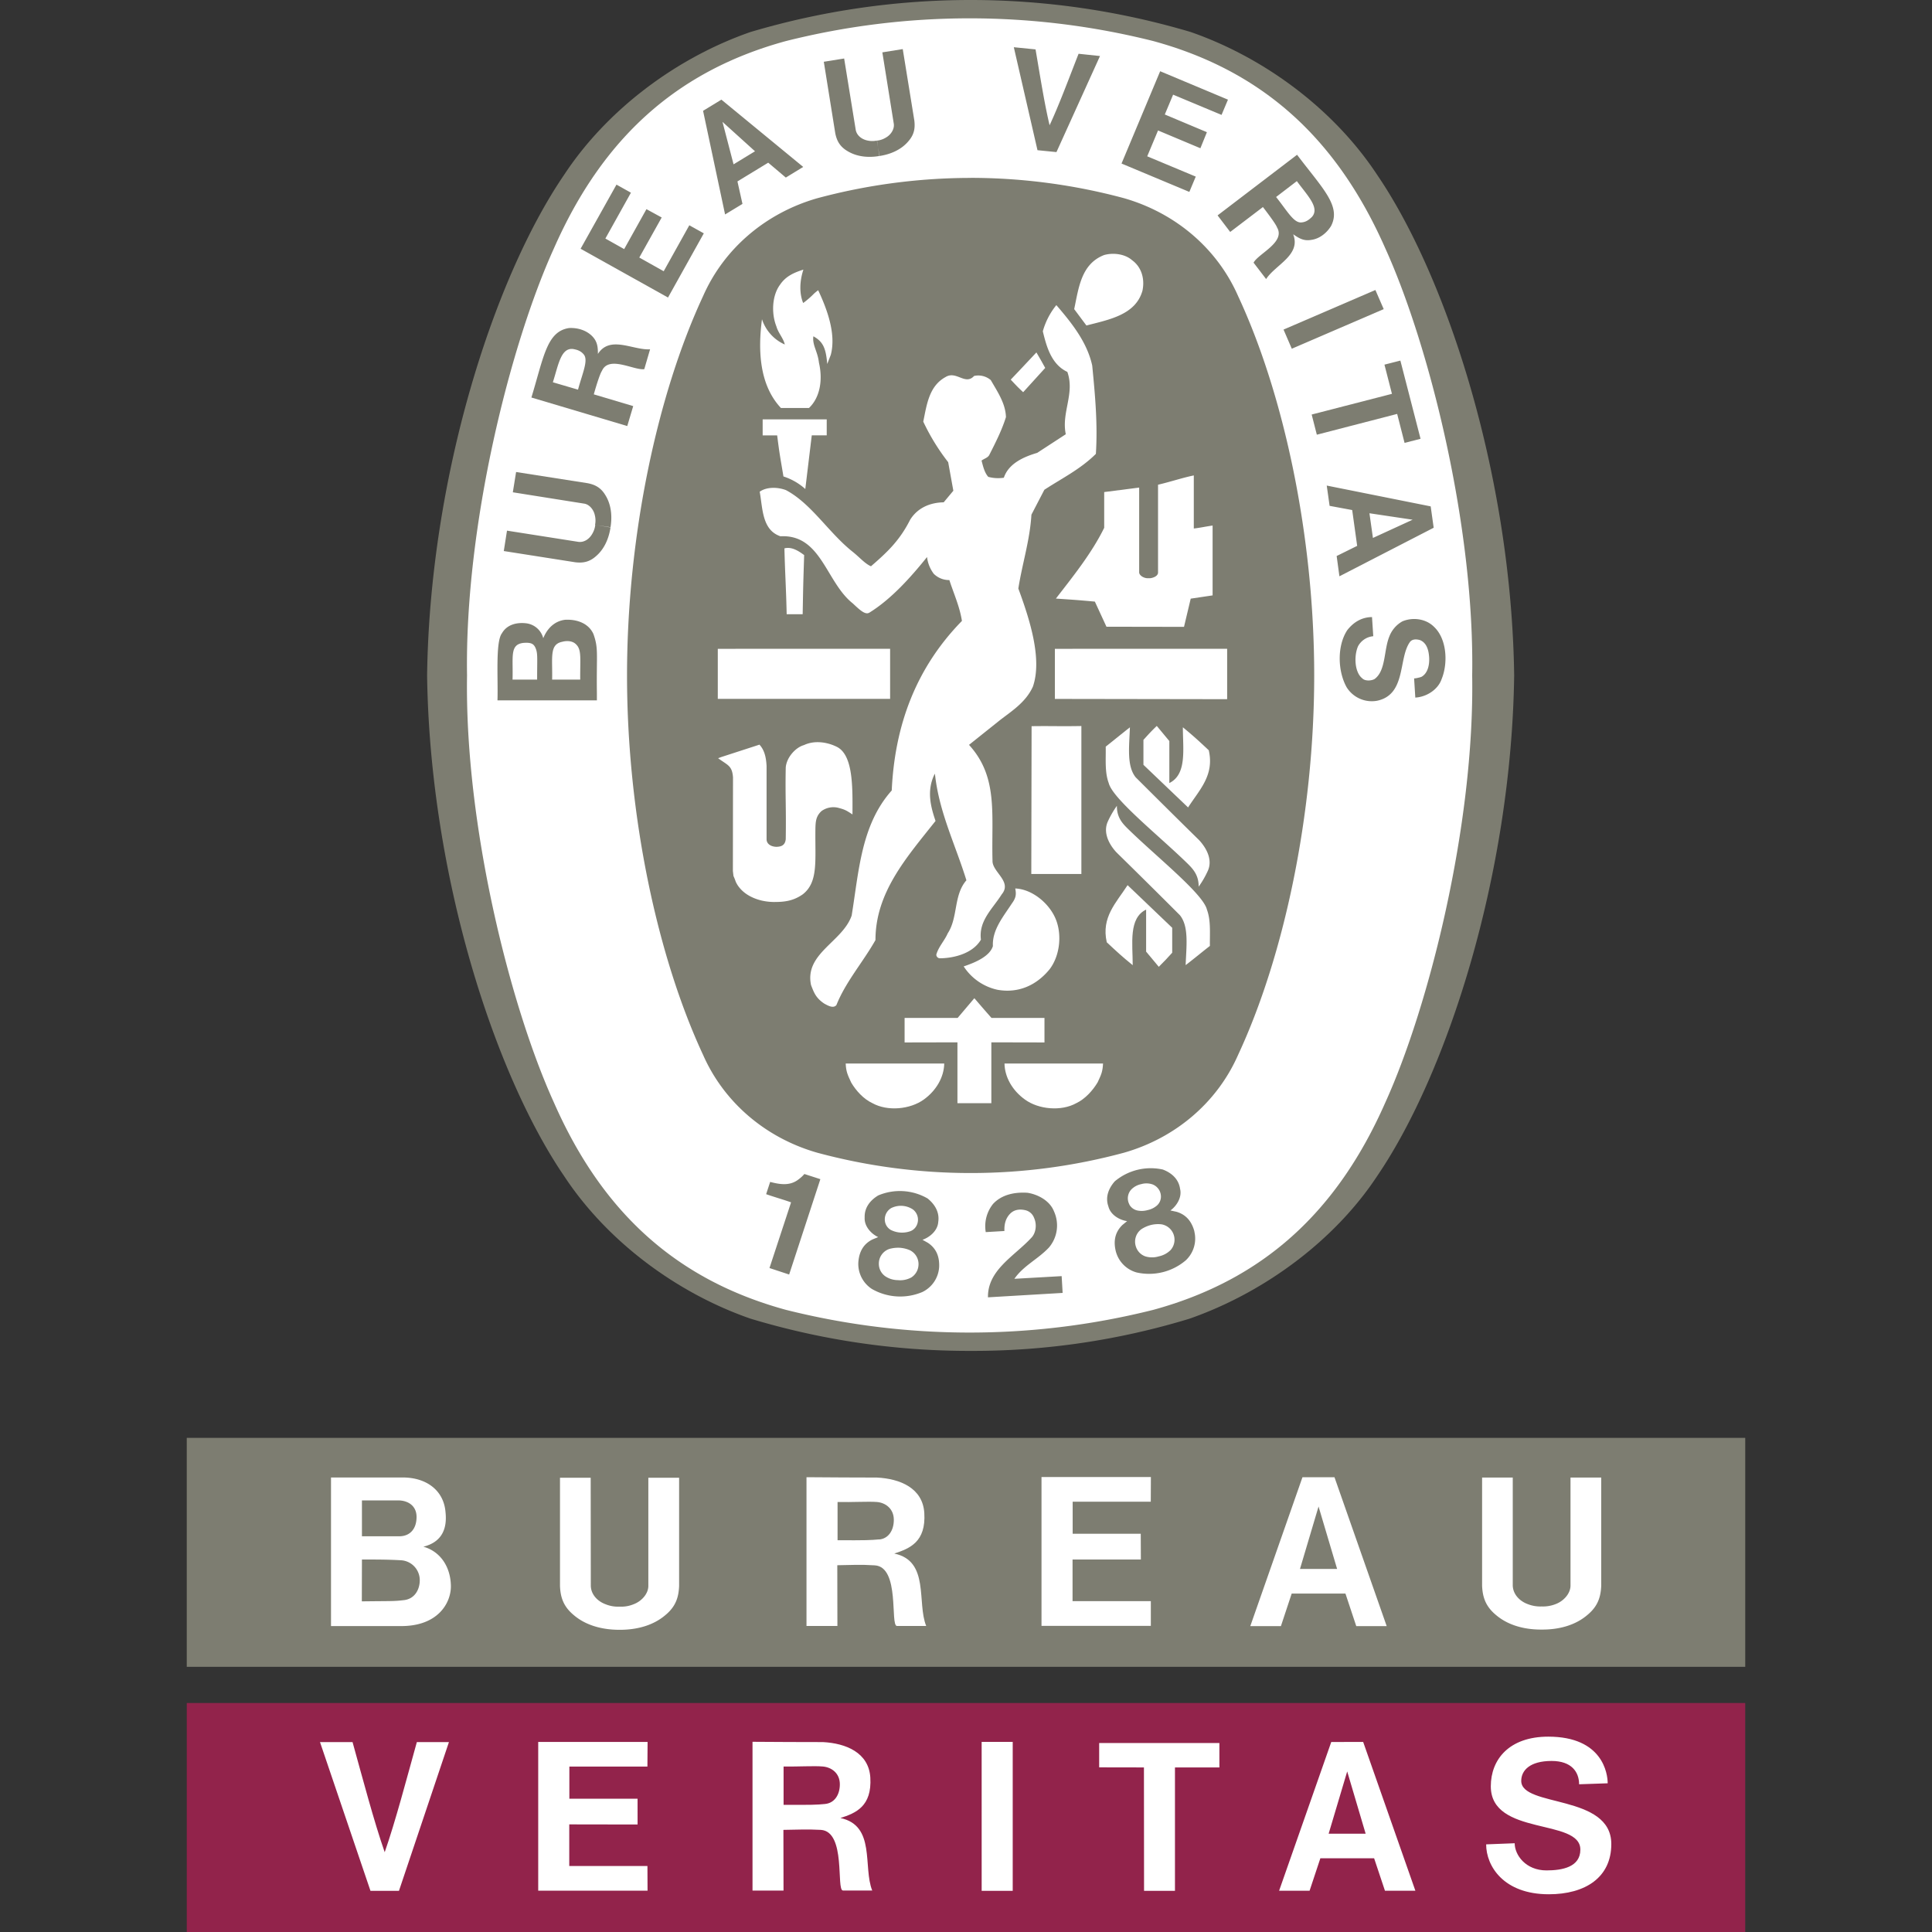 <svg id="Vrstva_2" data-name="Vrstva 2" xmlns="http://www.w3.org/2000/svg" viewBox="0 0 1000 1000"><rect x="0" y="0" width="1000" height="1000" fill="#333333" stroke="none"/><defs><style>.cls-1{fill:#7d7d71;}.cls-2{fill:#fff;}.cls-3{fill:#92234b;}</style></defs><title>bureau_veritas</title><path class="cls-1" d="M502.36,699.22h.83a383.7,383.7,0,0,0,112.32-16.61c38.53-13.4,75.13-40.3,97.22-73.76,36.42-53.33,69.55-156.45,71-259.08v-.32c-1.43-102.65-34.56-205.72-71-259.08C690.64,56.89,654.9,30,616.34,16.58a400,400,0,0,0-227.93,0C349.88,30,314.14,56.89,292.07,90.37c-36.48,53.33-69.58,156.43-71,259.08v.32c1.45,102.63,34.55,205.75,71,259.08,22.07,33.46,57.81,60.27,96.34,73.67a390.58,390.58,0,0,0,113.15,16.7h.8"/><path class="cls-2" d="M762,349.6c1.27,77.32-22.31,171.19-45,221.14-25.12,57-63.56,91.76-120,107.22a390.32,390.32,0,0,1-190.26,0c-56.45-15.46-94.88-50.16-120-107.22-22.75-50-46.27-143.82-45-221.14-1.25-77.3,22.27-171.14,45-221.12,25.13-57,63.56-91.79,120-107.21a390,390,0,0,1,190.26,0c56.41,15.42,94.85,50.18,120,107.21,22.72,50,46.3,143.82,45,221.12"/><path class="cls-1" d="M502.8,92.06a306.15,306.15,0,0,1,78.9,10.5c26.45,7.57,48.22,25.81,59.14,50.69,23.76,51,39.39,124.27,39.39,196.35S664.6,495,640.84,546c-10.92,24.86-32.69,43.13-59.14,50.66a304.08,304.08,0,0,1-78.9,10.5h-.86a304.84,304.84,0,0,1-78.86-10.5c-26.46-7.53-48.23-25.8-59.17-50.66-23.73-51-39.36-124.3-39.36-196.37s15.63-145.39,39.36-196.35c10.94-24.88,32.71-43.12,59.17-50.69a306.54,306.54,0,0,1,78.86-10.5"/><path class="cls-2" d="M541,190.44c-3.76-6.31-.68-.65-4.59-8M460.72,335.8v25.93l-89.19,0V335.83ZM440.55,560.27c-1.9-4.12-2.61-5.58-2.82-9.79,18.69,0,31.26,0,51,0-.11,7.06-4.15,14-10.52,18.6-7.09,5.16-18.84,6.28-26.67,1.9C447,568.9,443,564.48,440.55,560.27Z"/><path class="cls-2" d="M495.6,539.51l-27.38.06v-12.7h27.46l8.64-10.2c4.21,4.89,4.5,5.25,8.86,10.2h27.44v12.7l-27.5-.06V571H495.57V539.51h0m3.23-39.3c5.6-1.87,13.52-5.1,15.12-10.53-.41-8.42,5.4-15.22,9.76-21.95,2.17-2.94,2.43-4.69,1.81-7.86,8.72.36,17.56,7.62,20.94,15.81s2.14,19.16-3.23,26.1c-6.73,8.19-16.05,12.46-26.9,10.53a27.94,27.94,0,0,1-17.5-12.1M433,386.49c-4.89-2.4-11.44-3.41-16.87-.83-4.39,1.22-9,6.41-9.43,11.57-.3,15.42.26,20.2,0,37.13-.3,2.67-1.69,3.95-5,3.95-2.84-.15-4.95-1.57-4.92-4V396.43c-.24-4-.89-7.95-3.68-11l-19.63,6.37-1.78.65c5,3.68,7.26,3.8,7.71,9.91l-.06,48.46.3,2.55.71,1.7.56,1.54.68,1.24c3.24,5.16,8.69,7.3,12.52,8.25a29.54,29.54,0,0,0,6.35.77c5.07,0,9.9-.33,15.09-4,8.07-6.32,6.29-17.38,6.5-33.46.06-4.48.36-7,3.17-9.61a10.5,10.5,0,0,1,8.63-1.69c3.42.92,4,1.22,7.39,3.44C441.29,407.76,441.73,390.65,433,386.49ZM615,447.3c-14.29-14.09-39.09-33.7-41.13-42-2.11-5.61-1.43-12.34-1.55-18.84,4.13-3.26,7.54-6.08,12.52-10-.35,9.93-1.75,20,3,25.89,11.71,11.66,22.3,22.19,32.83,32.51,3.94,4.27,7.06,10.29,4.48,15.92a48.21,48.21,0,0,1-4.72,8.16C620.46,453.52,618.12,450.38,615,447.3Zm-81.05-71.43c10.88-.14,14.44.12,25.77-.08v76.58H533.8Z"/><path class="cls-2" d="M591.81,383c2.73-3,3.71-4.15,6.94-7.26l6.5,7.83V405.3c9.19-4.51,7-17.53,7-28.86,5.45,4.48,8.18,7,13.4,11.89,3,13-4.86,20.47-10.7,29.6l-23.11-22.06V383m21-58.54,3.47-14.6,11.33-1.69,0-36.15c-4.39.65-6.17,1.12-9.73,1.54V246.08c-5.93,1.22-12.25,3.36-18.51,4.81v45.5c-.08,2.22-3.58,2.93-4.3,2.9h-1c-2.25,0-4.47-1.54-4.47-3.05V252.37l-18.1,2.32v18.5c-6.37,13-15.83,24.77-25,36.63,9.76.68,10.47.68,20.17,1.57l6,13Zm-205.72-9c-.3-12-.83-19.84-1.1-31.62,3.74-1,7.33,1.34,10.21,3.47-.48,15-.48,14.89-.77,30.61h-8.28Zm-1.6-68.81c-2-11.78-2.17-12.67-3.26-21.3h-7.51v-8.27c13,0,20.14,0,33.16,0v8.24h-7.74l-3.35,27.79a31,31,0,0,0-11.3-6.49m-1.36-35.5c-11.1-11.87-11.9-29.72-9.76-45.89v0a21.59,21.59,0,0,0,11.8,13.08c-.65-3.14-3.44-6.05-4.36-9.43-2.58-6.49-2.34-15.78,1.9-21.5,3-4.48,7.36-6.32,12.1-7.83-1.78,5.37-2.34,11.83-.12,17.29a44.18,44.18,0,0,0,5.64-4.89,26,26,0,0,1,2.13-1.73c4.42,9.44,9.43,22.43,6.53,33.43l-1.84,4.75c-.68-7.77-1.93-11.48-7.18-14.33-.65,4.54,2.23,7.74,2.88,13.64,2.13,9.14.47,18.16-5.16,23.47H404.16ZM541,190.44,529.59,203c-3.12-2.91-3.36-3.26-6.44-6.5,5.87-6.14,6.46-6.82,13.29-14.08ZM556,160c2.32-10.88,3.56-23.4,15.51-28,4.51-1.27,10.65-.68,14.48,2.7,5.1,3.71,6.58,10,5.34,15.78-3.56,12.64-17.65,15-29,18ZM635.17,335.8v26.1L546,361.76V335.83Z"/><path class="cls-2" d="M419.82,510c-3.59-16.5,16.28-22.43,21-36.1,3.74-22.84,4.84-46.95,20.74-64.75,1.57-33.63,12.45-63.32,36.33-87.76-1.16-7.5-4.24-14.12-6.5-21.15a11.21,11.21,0,0,1-8.09-3.26,18,18,0,0,1-3.47-8.66c-8.28,10.32-18.6,21.89-29.93,28.83-2.08,1.16-4.75-1.31-8.51-4.84-13.91-11-16.26-35.85-37.43-34.73-9.61-3.23-9.17-14.56-10.74-23.07,3.59-2.58,9.34-2.46,13.64-.8,13.23,7.06,22,22,34.53,31.94,3.38,2.67,6.35,6.17,9.43,7.45C459,286,465.55,280,471.1,269c3.88-6.17,10.26-8.87,17.35-9l5-6-2.67-14.77a110.14,110.14,0,0,1-12.9-21c1.78-8.51,2.91-18.39,11.54-23.07,5.57-3.47,10.17,4.48,14.77-.57a10,10,0,0,1,8.63,2.14c3.5,6.08,7.65,12.1,7.86,19.16-2.14,6.85-5.4,13.23-8.63,19.6-.74,1.46-2.7,1.9-4,2.91.77,2.91,1.49,6.17,3.47,8.42a19.52,19.52,0,0,0,8.07.45c2.49-7.5,10.56-10.89,17.26-12.87l14.8-9.64c-2.37-11.21,4.81-21.09.8-32.27-8.45-3.95-10.85-13.53-12.69-21a37.22,37.22,0,0,1,7-13.56l.5.57c8.07,9.4,15.49,19,18.07,30.7,1.45,14.89,2.9,30.13,1.89,45.73-8,7.95-17.58,12.64-26.66,18.57l-6.7,12.9c-.8,13.32-4.75,25.33-6.77,38.23,5.73,15.54,12.52,36.3,7.54,50.75-3.86,8.6-12,13.29-17.92,18.06l-15.15,12.1c15.21,16.73,11.53,35.71,12.16,60-.15,5.85,10.35,10.74,4.74,17.41-4.68,7.48-12,13.56-10.73,23.43C503,494.34,491.92,496,486.64,496a1.88,1.88,0,0,1-2-1.72v-.18c1.1-4,4.24-7.18,5.9-11,5.43-8.3,2.94-19.75,9.67-27.46-5.54-18-13.91-34.73-16.16-54l-.18-1.19c-4.51,8.81-2,17.5.36,24.47-14.92,18.84-31.09,36.9-31.09,61.66-6.37,11.3-15.45,21.66-20.2,33.61-1.6,2-4.56.24-6.37-.77-4.24-2.85-5.25-5.58-6.73-9.43m163.75-81.21c14.29,14.09,39.09,33.72,41.1,42,2.11,5.6,1.46,12.3,1.55,18.83-4.16,3.23-7.54,6.08-12.55,9.94.36-9.88,1.78-20-3-25.87q-16.32-16.32-32.83-32.51c-3.91-4.21-7-10.29-4.48-15.89a49,49,0,0,1,4.72-8.19C578.05,422.59,580.42,425.67,583.57,428.76Z"/><path class="cls-2" d="M606.73,493.12c-2.76,3-3.74,4.15-6.94,7.3l-6.56-7.86V470.79c-9.16,4.47-6.94,17.5-6.94,28.79-5.42-4.41-8.18-6.94-13.43-11.86-2.94-13,4.89-20.43,10.77-29.57l23.1,22.07v12.9m-38.62,67.15c1.93-4.12,2.61-5.58,2.82-9.79-18.71,0-31.2,0-51,0,.11,7.06,4.12,14,10.53,18.6,7,5.16,18.83,6.28,26.66,1.9,4.48-2.11,8.51-6.53,11-10.74"/><path class="cls-1" d="M511.37,671.49c-.23-14.12,13.62-21.29,22.31-30.67,2.37-2.28,3.23-6.76,1.54-10.47a6.32,6.32,0,0,0-4.45-3.94c-3-.71-5.63-.27-7.56,1.45-2.7,2.49-3.47,5.79-3.32,9.31l-9.67.57A18.43,18.43,0,0,1,514,623.15c4.51-4.87,11.31-6.23,17.92-5.76,5.31.86,11.45,4.07,13.61,9.58a17.62,17.62,0,0,1-2.58,18.72c-5.69,6.08-13.17,9.37-17.91,16.22l24.47-1.39c.18,3,.35,5.93.5,8.69l-38.59,2.28m-86.81-61.16-.15.48-16,48.88-10.18-3.36,11-33.45.15-.56c-4-1.43-8.93-2.82-12.88-4.22l2.08-6.34c5.13,1.33,10.41,2.22,14.92-1.49a16.27,16.27,0,0,0,2.79-2.61Zm193.62,27.08c-1.28-4.8-4-8.66-9.31-10.2l-3.12-.68c3.17-2.26,6.11-6.8,5-11.18-.71-5.08-4.39-8.28-8.92-10A28.94,28.94,0,0,0,577,611.46c-3.23,3.68-5,8.22-3.29,13,1.1,4.42,5.84,7.06,9.67,7.59l-2.43,2c-4,3.89-4.6,8.54-3.47,13.38a15.37,15.37,0,0,0,10.79,11.18,29.27,29.27,0,0,0,25.48-6.26A15.42,15.42,0,0,0,618.18,637.41Zm-33.64-13.94a6.72,6.72,0,0,1,1-7.83,9.93,9.93,0,0,1,5.08-2.73,9.77,9.77,0,0,1,5.75.09,6.77,6.77,0,0,1,4.48,6.47,6.19,6.19,0,0,1-2.11,4.54,10.74,10.74,0,0,1-4.83,2.34,11,11,0,0,1-5.34.18A6.32,6.32,0,0,1,584.54,623.47ZM605.93,647a12.15,12.15,0,0,1-6.14,3.29,12,12,0,0,1-7,0,7.88,7.88,0,0,1-4.89-5.17,8,8,0,0,1,2.87-8.89,16.66,16.66,0,0,1,4.93-2.17,15.47,15.47,0,0,1,5.42-.36A8.08,8.08,0,0,1,605.93,647ZM486.1,655.8c.21-4.95-1.18-9.46-5.87-12.55l-2.76-1.54c3.68-1.24,7.86-4.68,8.16-9.19.77-5-1.75-9.2-5.55-12.22a28.72,28.72,0,0,0-25.53-1.54c-4.19,2.55-7.18,6.34-7,11.44-.27,4.54,3.41,8.46,7,10.12l-2.94,1.21c-5,2.47-6.94,6.77-7.33,11.72a15.44,15.44,0,0,0,7,13.91,29.42,29.42,0,0,0,26.16,1.57,15.41,15.41,0,0,0,8.66-12.93m-28-23.34a6.76,6.76,0,0,1,3.23-7.18,11.27,11.27,0,0,1,11.12.68,6.66,6.66,0,0,1,2.34,7.51,6.07,6.07,0,0,1-3.35,3.7,12.81,12.81,0,0,1-10.47-.62,6.21,6.21,0,0,1-2.87-4.09m13.37,28.86a12,12,0,0,1-6.82,1.27,11.7,11.7,0,0,1-6.58-2.1,7.87,7.87,0,0,1-3.18-6.41,8,8,0,0,1,5.4-7.62,17.1,17.1,0,0,1,5.37-.62,15.92,15.92,0,0,1,5.28,1.27,8,8,0,0,1,4.42,8.25A8.05,8.05,0,0,1,471.51,661.32ZM716.2,160l-47.57,20.5-4.27-9.91,47.54-20.49ZM537,77.74l-12.25-53.3L536,25.57c2.26,13.19,4.6,28.14,7.27,39.26,4.86-10.35,10.11-24.55,15-37L569.36,29,546.82,78.72ZM334.6,108.26l-11.53,20.67-9.73-5.46,13.23-23.73-7.48-4.18-18.57,33.19L345.76,154l18.53-33.22-7.5-4.18-13.26,23.79-12.63-7.09,11.59-20.73Zm-27.4,220c-2.46-5.58-8.45-7.77-14.62-7.47-5.25.59-9.2,4.15-11.39,9.55a10.44,10.44,0,0,0-8.72-7.71c-5.22-.63-10.18.77-12.67,5.16-3.41,4.39-1.93,23.63-2.31,34.73l51.46,0v-3.77c-.27-20.43.92-22.9-1.75-30.46M278,351.76H265.29c.38-11.86-1.6-18.21,5.69-19,4.3-.33,5.49.65,6.44,3.23s.59,5.46.59,15.78m22.31,0-14.42,0h-.12c.27-11.54-1.54-18.27,5.31-19.6,2.41-.66,5.4-.45,7.12,1.39,2.94,2.82,2,7.53,2.11,18.18m416.27-163,8.24-2.1,10.44,40.48L727,229.24l-3.83-15L681.59,225l-2.67-10.44,41.55-10.71Zm-261.45-108c-5.75,1-11.69.39-16.46-2.52-4.09-2.4-5.58-5.49-6.35-9.25l-5.93-37,10.53-1.69,6,37c.59,3,3.29,4.89,6.08,5.45a11.46,11.46,0,0,0,4.95,0Zm.12,0c5.78-.89,11.21-3.26,14.86-7.56,3.14-3.56,3.59-6.91,3.14-10.77l-6-37-10.56,1.69,5.93,37c.39,2.79-1.57,5.7-4.06,7.09a10.93,10.93,0,0,1-4.69,1.6ZM740.52,262.1l-53.8-10.77,1.48,10.5L699.89,264l2.58,18.54-10.62,5.25,1.43,10.5,48.79-25.13Zm-29.89,16.34-1.81-12.78L731.15,269h.09l-.06,0h0Zm22.09,72.64.95-.18,1.25-.3.8-.26c3.41-1.87,4.24-6.44,4-10.15s-1.3-7.53-4.77-8.89c-1.81-.51-4.12-.66-5.34,1.24-5.84,8.63-1.78,27-16.85,30.17a15.33,15.33,0,0,1-15.75-7c-4.65-8.34-5-21.39.3-29.49,3.23-4.18,7.59-6.79,12.84-6.82l.65,9.91a9.9,9.9,0,0,0-7.91,5.25c-2.2,5.19-1.67,13.46,2.16,16.49,1.39,1.54,4.6,1.39,6.38.44,6-4.3,4.74-15,7.74-22.18a15.16,15.16,0,0,1,6.67-7.68c5.31-2.26,12.1-1.46,16.37,2.78,6.91,6.47,7.21,19.22,4,27-1.78,5.36-7.62,9.31-13.65,9.66l-.62-9.93ZM316,273c-.86,5.75-3.23,11.21-7.48,14.85-3.56,3.18-6.94,3.62-10.76,3.18l-37-5.81,1.66-10.56,37,5.81c3.08.36,5.66-1.6,7.09-4.09a11.52,11.52,0,0,0,1.6-4.69Zm0-.12c.95-5.76.35-11.69-2.58-16.46-2.41-4.1-5.49-5.58-9.29-6.32l-37-5.79-1.69,10.5,37,5.88c2.76.47,4.9,3.26,5.46,6.05a11.29,11.29,0,0,1,.09,4.95ZM373.4,51.58l-9.49,5.78L375.3,111l9-5.46L381.7,93.9l15.93-9.7,9.11,7.71,9-5.51Zm6.29,33.48L374,63.23l0-.09,0,0,0-.06.06.09,16.73,15.13Zm245-16.64L602.9,59.26,607.2,49l25.07,10.47,3.32-7.89L600.5,36.87l-20,47.78L615.6,99.33l3.32-7.92L593.8,80.91l5.6-13.38,21.92,9.2ZM309.48,183.18c0-3.56-.24-6.53-3.17-9.38s-7.39-4.27-11.81-4c-11.53,1.78-13.05,15-19.45,35.95l49.62,14.77,3.08-10.32-19.6-5.85-.8-.23c1.33-4.78,3.26-10.83,4.21-12.14,3.53-8.18,16.7-.14,21.92-.91l3-10.27C327.63,181.34,315.77,173.42,309.48,183.18Zm-10.32,18.5-13-3.82c2.85-8.87,4.09-17.8,10.32-17.23,2.52.41,4.24,1.09,5.7,2.87,2.43,3-.69,9.64-3,18.18M671.36,80.11l-41.14,31.38,6.53,8.57L653,107.69l.68-.53c3,3.88,6.79,9,7.3,10.53,4.56,7.71-9.73,13.61-12.13,18.27l6.49,8.48c4.81-7.44,18.21-12.4,14-23.19,2.91,2,5.43,3.65,9.46,2.9,4.07-.56,7.8-3.38,10.15-7.17C694.31,106.6,684.56,97.58,671.36,80.11Zm7.74,32.12c-1.81,1.78-3.35,2.79-5.7,2.91-3.88.18-7.35-6.26-12.9-13.17l10.74-8.22C676.73,101.23,683.19,107.51,679.1,112.23ZM96.67,862.76H903.33V744.25H96.67Z"/><rect class="cls-3" x="96.67" y="881.48" width="806.65" height="118.52"/><path class="cls-2" d="M320.72,831.59a16.71,16.71,0,0,0,7.24-1.24c4-1.49,7.59-5.28,7.62-9.46l0-56h15.93v56c-.24,5.75-1.66,10.58-7.12,15.09-6.35,5.43-14.95,7.63-23.61,7.6h-.18c-8.69,0-17.26-2.17-23.61-7.6-5.45-4.51-6.91-9.34-7.14-15.09v-56h15.89l.06,56c.15,4.59,3.65,8,7.63,9.46a16.93,16.93,0,0,0,7.26,1.24m269.76-37.72-35.24,0V777.29l40.43,0,.06-12.79H539.08v77.06h56.59V828.75H555.15l0-21.54h35.36ZM798,831.5a17.76,17.76,0,0,0,7.24-1.24c4-1.51,7.59-5.31,7.65-9.49l0-56h15.9v56c-.24,5.75-1.69,10.62-7.15,15.12-6.31,5.43-14.89,7.63-23.58,7.57h-.2c-8.66.06-17.24-2.14-23.58-7.57-5.43-4.5-6.91-9.37-7.15-15.12v-56H783v56c.2,4.62,3.7,8,7.68,9.49A17.8,17.8,0,0,0,798,831.5M171.33,764.74h37.16c11.89,0,21.27,6.41,22.13,18.15.83,8.19-1.72,15.25-11.48,17.68,8.63,2.37,14.15,10.29,14.24,20.49,0,8.72-6.74,20.59-25.66,20.59H171.33Z"/><path class="cls-1" d="M187.34,807.21c5.7,0,12.76-.06,20.38.39a10.31,10.31,0,0,1,9.55,10.32c0,4.81-2.61,9.64-8.1,10.29s-6,.45-21.89.65l.06-21.5v-.15m0-30.61H206c5.07,0,9.61,2.67,9.61,8.58,0,6.19-3.41,10-9,10H187.34Z"/><path class="cls-2" d="M690.73,764.62H674.15l-27,77.06H663l5.58-16.85h27.82L702,841.68h15.75m-44.88-29.6,9.58-32.21v-.15l.06.09v.06l9.58,32.21Zm-209.9-8c7.92-2.58,16.37-6,15.45-20.94-.8-13-12.66-17.77-24.53-18.36-13.22,0-21.68-.09-36.45-.18l0,77h16l-.06-31.44c7.36-.12,12-.42,19.4.06,13.2.8,7.83,31.35,11.48,31.38H479.4C474.48,829.52,481.27,808,462.94,804.13Zm-7.83-7.3c-4.6.42-6.85.51-21.62.45V777.43c7.56.18,15.84-.35,20.34,0s8.75,3.48,8.78,9.17-2.93,9.79-7.5,10.23M191.76,978.7l-26.13-77,16.85,0c5.34,19.19,11.06,41,16.64,57,5.6-16.05,11.3-37.85,16.64-57l16.61,0L206.5,978.7ZM330,931l-35.3,0V914.37h40.4l.09-12.75H278.58v77h56.59l-.06-12.78H294.65V944.3l35.36.06Zm178.1-29.39h16.08V978.7H508.11Zm60.83,13.17V902.18h62.23v12.64h-23V978.7h-16l-.06-63.88Zm136.65-13.14H689.06l-27,77h15.78l5.58-16.81h27.82l5.61,16.81h15.75ZM687.7,949.13l9.61-32.24v-.14l0,.09,0-.09v.14l9.55,32.24ZM435,941c7.92-2.52,16.37-6,15.48-20.94-.8-12.93-12.66-17.74-24.53-18.36-13.25,0-21.71-.06-36.45-.15v77h16.05l-.06-31.41c7.36-.09,12-.39,19.37,0,13.23.83,7.83,31.38,11.45,31.38h15.15C446.57,966.34,453.39,944.92,435,941Zm-7.83-7.27c-4.6.45-6.85.51-21.59.45V914.34c7.53.12,15.81-.41,20.34,0s8.75,3.47,8.78,9.14S431.77,933.24,427.2,933.71Zm342.06,20.91c0,11.21,9,25.83,32.42,25.83,18.92,0,32.36-8.71,32.36-26,0-26-46.62-18.86-46.62-32.68,0-5.37,4.41-10.32,15.72-10.32,10.41,0,14.23,5.78,14.23,12.07l14.8-.51c0-4.92-2.52-24.14-30.75-24.14-20.32,0-29.75,11.86-29.75,25.69,0,25.95,46.35,16.4,46.35,32.77,0,9-9.28,10.77-17.52,10.77-10.74,0-16.47-7.95-16.47-14.06Z"/></svg>